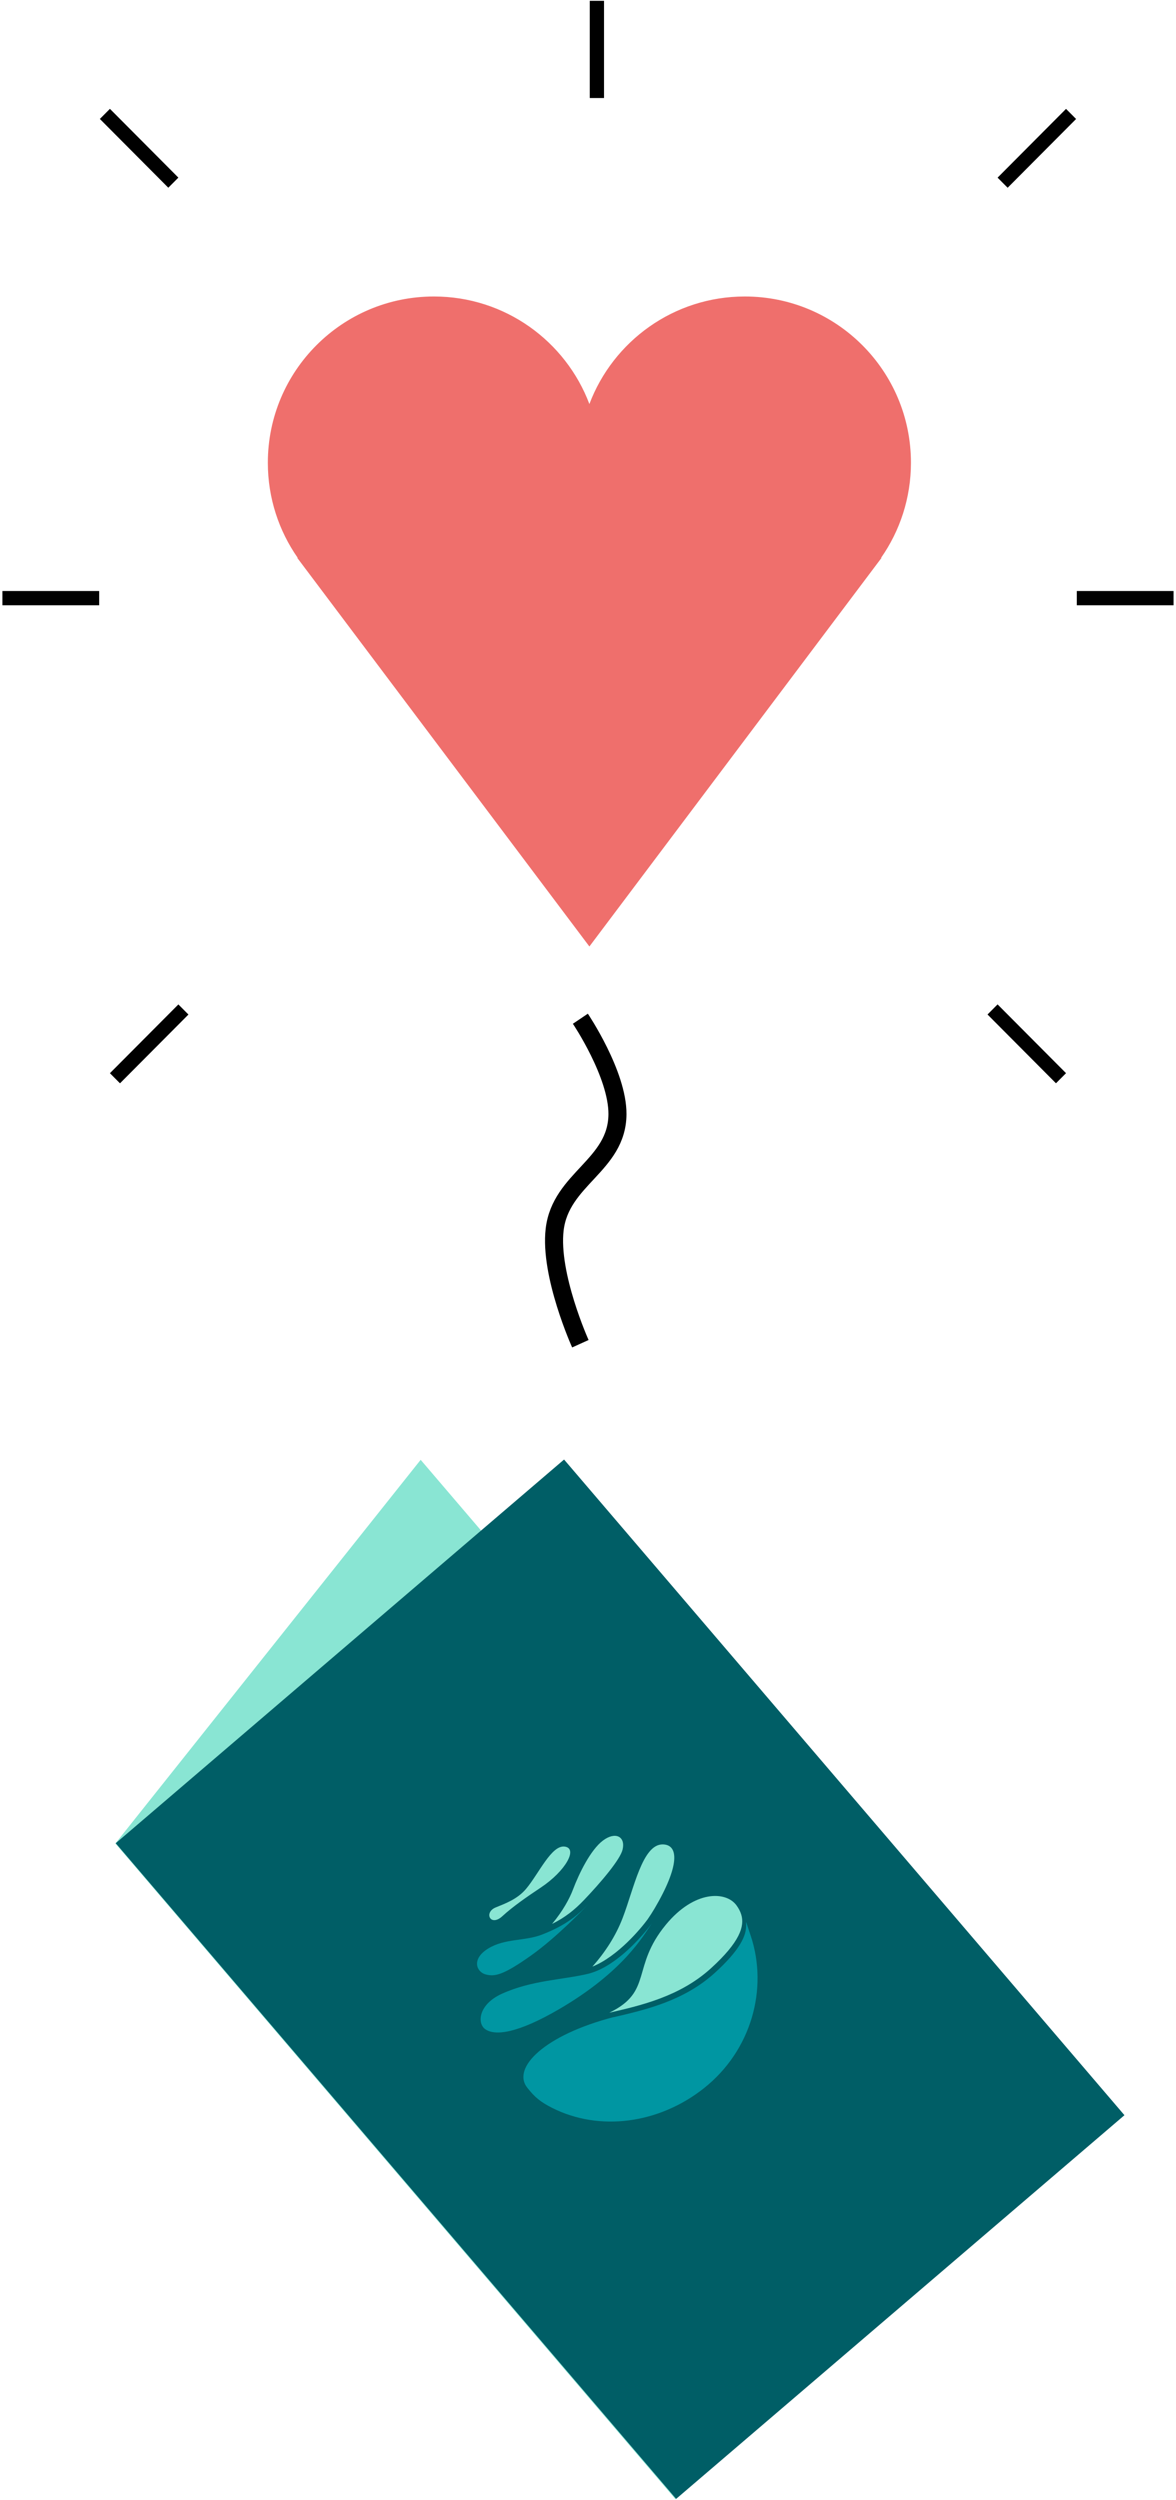 <svg fill="none" height="512" viewBox="0 0 241 512" width="241" xmlns="http://www.w3.org/2000/svg"><path d="m54.888 94.757c0 7.247 2.265 13.964 6.125 19.485h-.098l59.87 79.593 59.871-79.593h-.099c3.861-5.52 6.125-12.238 6.125-19.485 0-18.799-15.239-34.039-34.038-34.039-14.571 0-27.003 9.155-31.859 22.026-4.856-12.871-17.288-22.026-31.858-22.026-18.799 0-34.039 15.24-34.039 34.039z" fill="#ef6f6c"/><g stroke="#000"><path d="m118.936 275.185s-6.364-14.091-5.268-23.389c1.23-10.424 12.793-13.1 12.871-23.596.06-8.2-7.603-19.573-7.603-19.573" stroke-width="3.698"/><g stroke-width="2.921"><path d="m122.323.168v19.909"/><path d="m240.498 122.495h-19.826"/><path d="m20.325 122.495h-19.827"/><path d="m0-1.461h19.868" transform="matrix(-.706 .709 -.706 -.709 218.464 22.296)"/><path d="m0-1.461h19.868" transform="matrix(-.706 .709 -.706 -.709 36.554 205.698)"/><path d="m0-1.461h19.868" transform="matrix(-.706 -.709 .706 -.709 218.464 219.777)"/><path d="m0-1.461h19.868" transform="matrix(-.706 -.709 .706 -.709 36.554 36.375)"/></g></g><path d="m23.638 377.535 62.569-78.577 114.801 134.3-62.569 78.576z" fill="#89e5d3"/><path d="m23.638 377.532h120.886v176.679h-120.886z" fill="#005e66" transform="matrix(.76 -.65 .65 .76 -239.639 105.917)"/><path d="m152.903 394.146c.12 2.261-1.351 5.28-6.409 9.876-6.338 5.762-14.269 7.591-20.826 9.101.024-.012.045-.024.07-.036-14.084 3.663-20.924 10.355-17.683 14.46 1.554 1.969 2.709 2.927 5.148 4.155 9.645 4.853 21.859 3.25 31.074-4.067 9.707-7.707 13.191-20.324 9.576-31.191-.324-.973-.559-1.681-.729-2.19-.333-1.006-.242-.499-.221-.108z" fill="#0096a2"/><path d="m114.608 411.445c13.171-7.684 17.261-15.049 18.953-17.533-.022.031-.044.062-.07.096-1.261 1.716-6.011 7.521-11.297 9.661-.544.22-1.093.405-1.645.539-5.18 1.257-11.53 1.294-17.717 4.108-4.796 2.181-5.068 6.025-3.425 7.221 2.009 1.464 6.674.883 15.201-4.092z" fill="#0096a2"/><path d="m133.56 393.914c.102-.141.178-.25.218-.315-.066.09-.143.205-.218.315z" fill="#00a1ac"/><path d="m108.804 400.489c2.598-1.839 5.269-4.193 7.405-6.207.008-.006.015-.014.023-.021.23-.216.467-.443.705-.669.202-.195.399-.385.589-.569.052-.052.106-.104.159-.155.269-.264.523-.514.76-.751.162-.161.323-.323.487-.487.126-.127.244-.247.357-.362.233-.238.439-.449.61-.626.142-.148.253-.264.347-.362.164-.172.26-.275.26-.275-1.981 2.073-3.864 3.57-6.565 4.921-.853.426-1.783.838-2.83 1.249-3.567 1.399-7.626.748-11.08 2.878-3.455 2.13-2.406 4.771-.526 5.287 1.88.515 3.636.157 9.299-3.851z" fill="#0096a2"/><g fill="#89e5d3"><path d="m113.145 394.002c2.701-1.351 4.585-2.849 6.565-4.921 0 0-.097.102-.26.274 3.905-4.071 7.664-8.588 8.139-10.576.641-2.683-1.492-3.762-4.032-1.845-2.539 1.917-4.88 6.712-6.135 10.027-.702 1.853-2.065 4.379-4.277 7.041z"/><path d="m115.748 378.17c-2.726-.388-5.314 5.534-7.943 8.657-1.762 2.094-4.226 2.988-6.23 3.805-2.484 1.012-1.075 4.053 1.394 1.772 2.046-1.89 4.958-3.918 7.853-5.843 5.095-3.389 7.652-8.003 4.926-8.391z"/><path d="m121.403 402.751c5.286-2.14 10.037-7.945 11.297-9.661.514-.743 1.004-1.5 1.459-2.271 5.113-8.686 4.995-13.061 1.655-13.099-4.178-.046-5.905 9.086-8.224 15.1-1.423 3.691-3.595 7.007-6.187 9.931z"/><path d="m136.461 394.161c-7.152 8.674-2.628 13.662-11.52 17.993-.025.012-.045.024-.07.036 6.557-1.509 14.487-3.339 20.827-9.1 5.932-5.392 6.929-8.612 6.214-10.985-.211-.699-.563-1.328-.99-1.912-2.152-2.947-8.622-3.114-14.461 3.968z"/></g></svg>